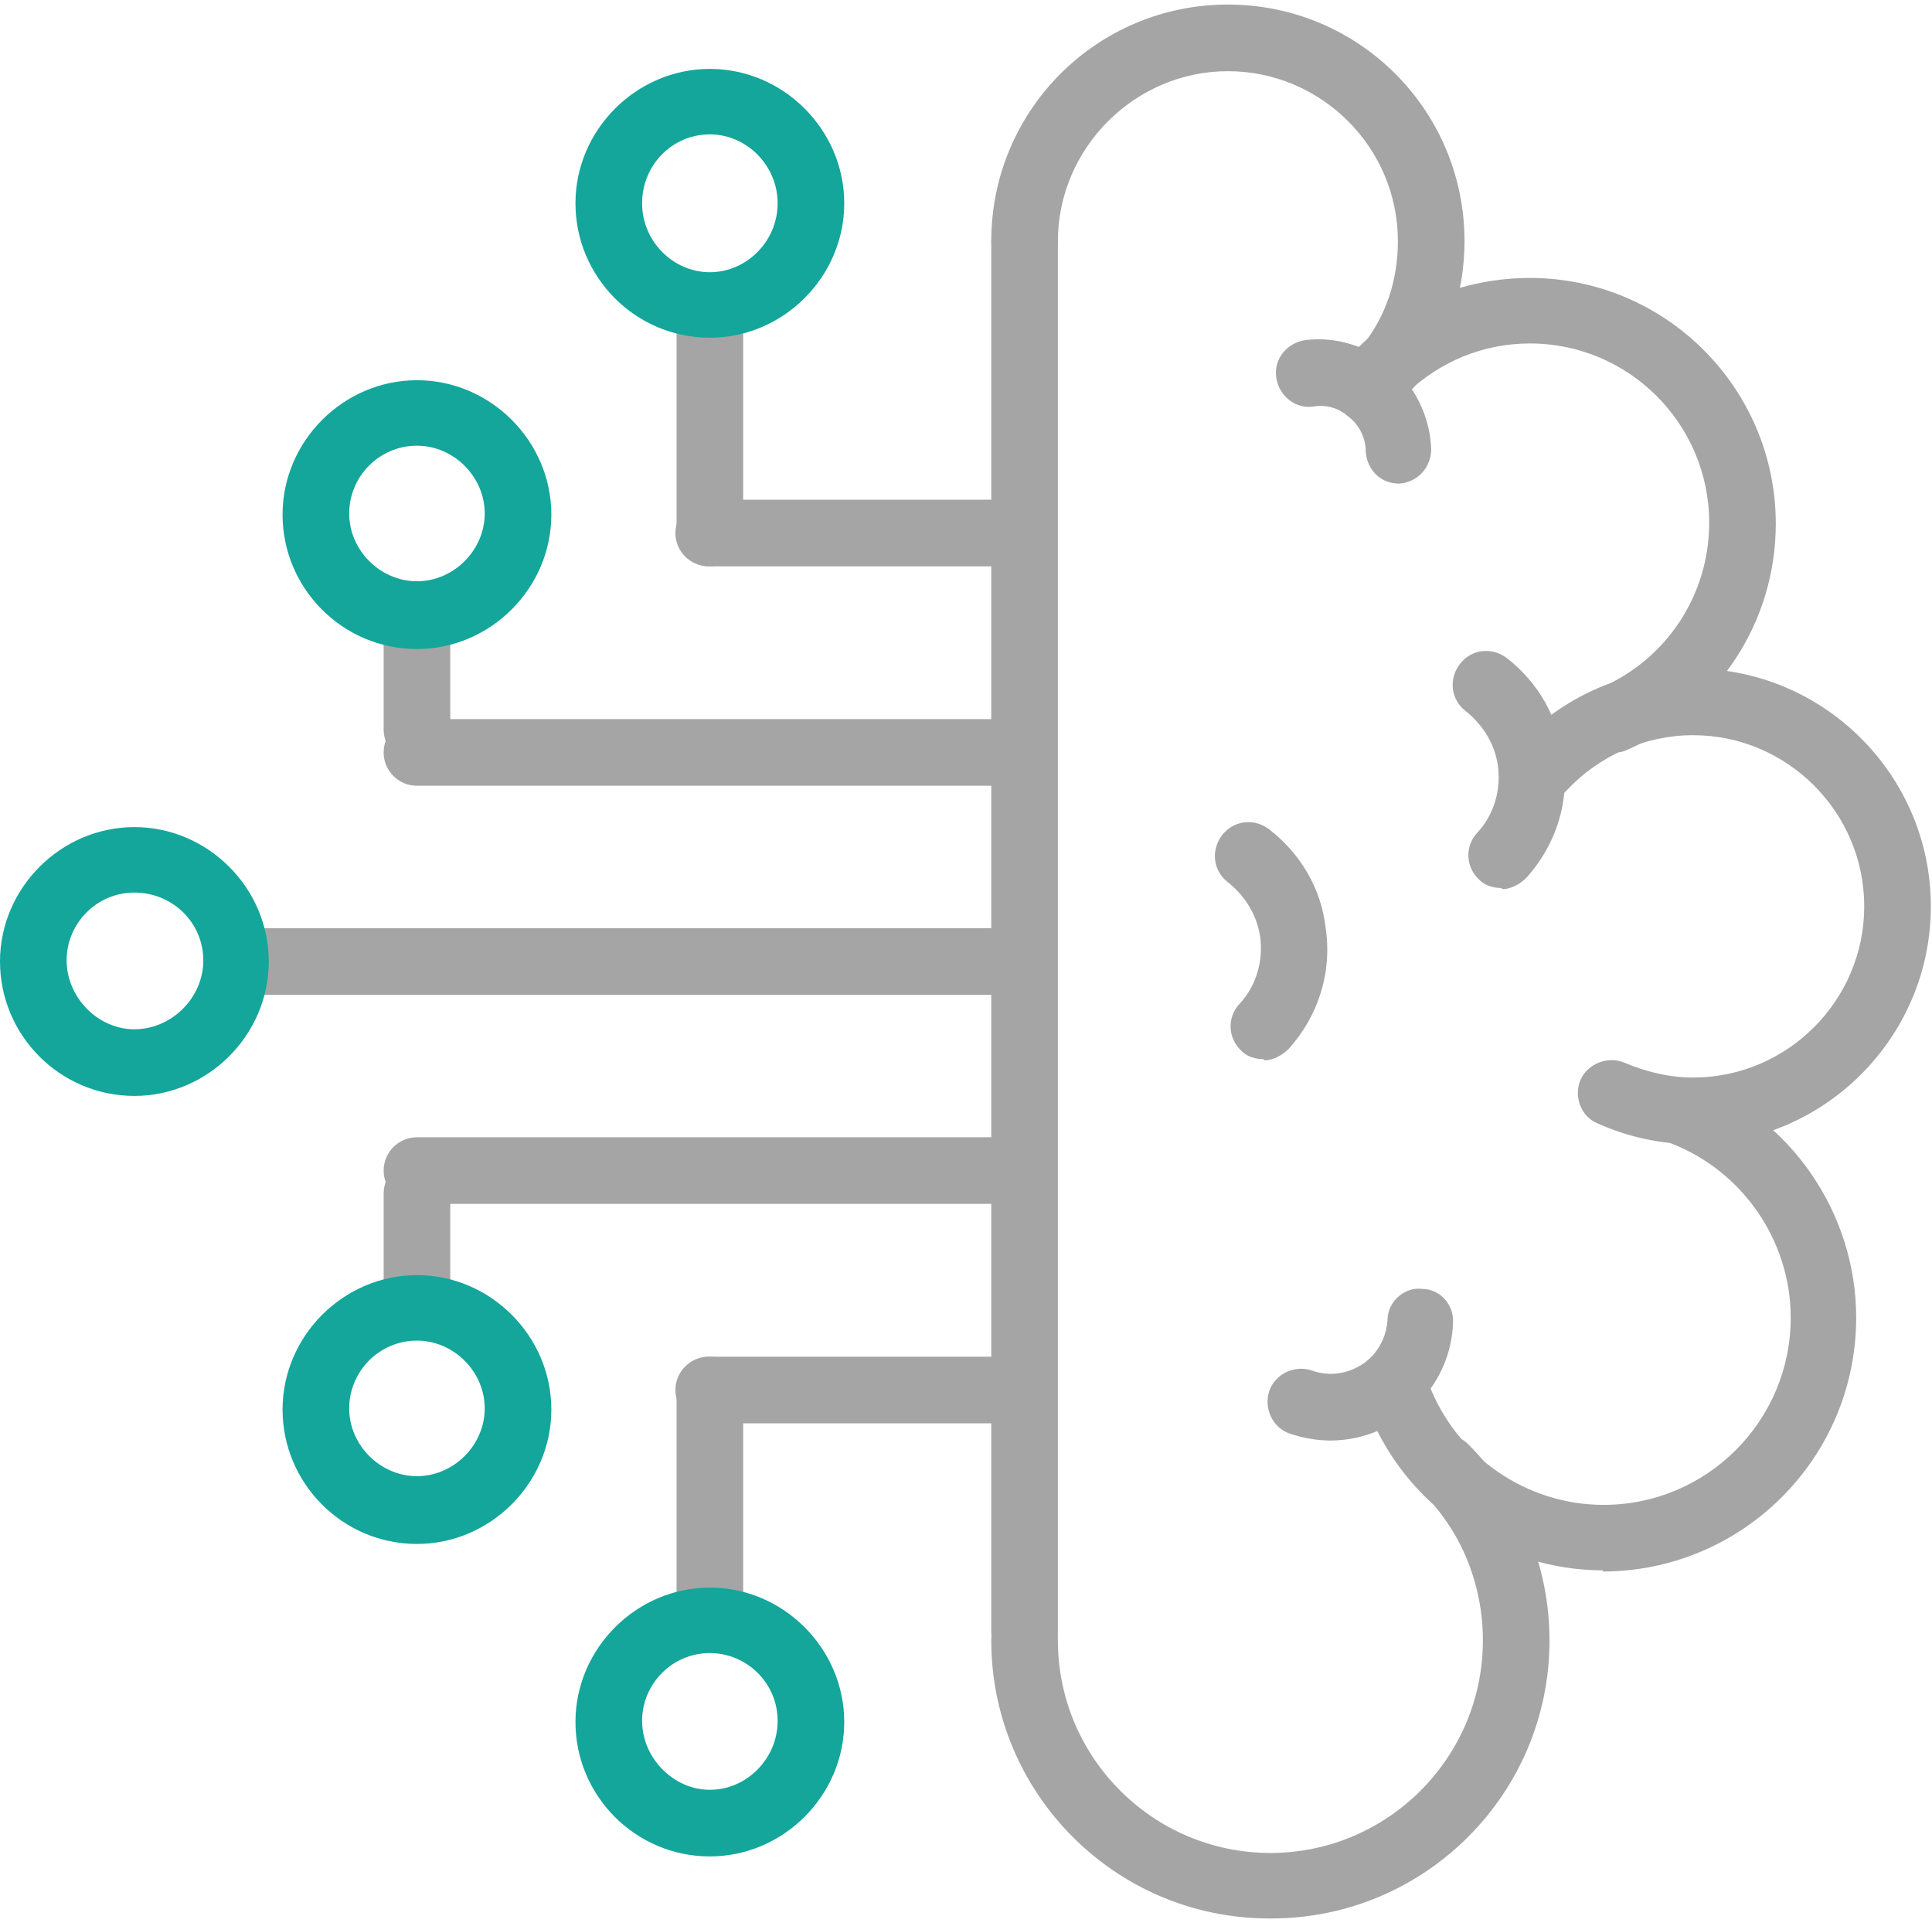 <svg width="200" height="199" viewBox="0 0 200 199" fill="none" xmlns="http://www.w3.org/2000/svg">
<g clip-path="url(#clip0_3737_13581)">
<path d="M104.518 102.969H24.613C22.711 102.969 21.165 101.423 21.165 99.521C21.165 97.618 22.711 96.072 24.613 96.072H104.518C106.421 96.072 107.966 97.618 107.966 99.521C107.966 101.423 106.421 102.969 104.518 102.969Z" fill="#A5A5A5"/>
<path d="M105.232 58.617H73.365C71.463 58.617 69.917 57.071 69.917 55.169C69.917 53.266 71.463 51.72 73.365 51.72H105.232C107.135 51.72 108.68 53.266 108.68 55.169C108.68 57.071 107.135 58.617 105.232 58.617Z" fill="#A5A5A5"/>
<path d="M73.484 58.617C71.582 58.617 70.036 57.071 70.036 55.169V32.814C70.036 30.912 71.582 29.366 73.484 29.366C75.387 29.366 76.933 30.912 76.933 32.814V55.169C76.933 57.071 75.387 58.617 73.484 58.617Z" fill="#A5A5A5"/>
<path d="M73.484 34.955C65.755 34.955 59.572 28.653 59.572 21.043C59.572 13.433 65.874 7.131 73.484 7.131C81.094 7.131 87.396 13.433 87.396 21.043C87.396 28.653 81.094 34.955 73.484 34.955ZM73.484 13.908C69.56 13.908 66.469 17.119 66.469 21.043C66.469 24.966 69.679 28.177 73.484 28.177C77.289 28.177 80.5 24.966 80.5 21.043C80.5 17.119 77.289 13.908 73.484 13.908Z" fill="#14A69A"/>
<path d="M105.946 81.328H43.163C41.261 81.328 39.715 79.782 39.715 77.88C39.715 75.977 41.261 74.431 43.163 74.431H105.946C107.848 74.431 109.394 75.977 109.394 77.88C109.394 79.782 107.848 81.328 105.946 81.328Z" fill="#A5A5A5"/>
<path d="M43.163 78.95C41.261 78.95 39.715 77.404 39.715 75.502V65.038C39.715 63.135 41.261 61.59 43.163 61.59C45.066 61.59 46.611 63.135 46.611 65.038V75.502C46.611 77.404 45.066 78.95 43.163 78.95Z" fill="#A5A5A5"/>
<path d="M43.163 67.178C35.434 67.178 29.251 60.876 29.251 53.266C29.251 45.656 35.553 39.354 43.163 39.354C50.773 39.354 57.075 45.656 57.075 53.266C57.075 60.876 50.773 67.178 43.163 67.178ZM43.163 46.132C39.239 46.132 36.148 49.342 36.148 53.147C36.148 56.952 39.358 60.163 43.163 60.163C46.968 60.163 50.178 56.952 50.178 53.147C50.178 49.342 46.968 46.132 43.163 46.132Z" fill="#14A69A"/>
<path d="M105.232 147.321H73.365C71.463 147.321 69.917 145.775 69.917 143.873C69.917 141.97 71.463 140.424 73.365 140.424H105.232C107.135 140.424 108.68 141.97 108.68 143.873C108.68 145.775 107.135 147.321 105.232 147.321Z" fill="#A5A5A5"/>
<path d="M73.484 169.675C71.582 169.675 70.036 168.129 70.036 166.227V143.873C70.036 141.97 71.582 140.424 73.484 140.424C75.387 140.424 76.933 141.97 76.933 143.873V166.227C76.933 168.129 75.387 169.675 73.484 169.675Z" fill="#A5A5A5"/>
<path d="M73.484 192.148C65.755 192.148 59.572 185.846 59.572 178.236C59.572 170.626 65.874 164.324 73.484 164.324C81.094 164.324 87.396 170.626 87.396 178.236C87.396 185.846 81.094 192.148 73.484 192.148ZM73.484 171.102C69.56 171.102 66.469 174.313 66.469 178.118C66.469 181.922 69.679 185.252 73.484 185.252C77.289 185.252 80.5 182.041 80.5 178.118C80.5 174.194 77.289 171.102 73.484 171.102Z" fill="#14A69A"/>
<path d="M105.827 124.61H43.163C41.261 124.61 39.715 123.064 39.715 121.162C39.715 119.259 41.261 117.713 43.163 117.713H105.827C107.729 117.713 109.275 119.259 109.275 121.162C109.275 123.064 107.729 124.61 105.827 124.61Z" fill="#A5A5A5"/>
<path d="M43.163 137.452C41.261 137.452 39.715 135.906 39.715 134.003V123.54C39.715 121.637 41.261 120.091 43.163 120.091C45.066 120.091 46.611 121.637 46.611 123.54V134.003C46.611 135.906 45.066 137.452 43.163 137.452Z" fill="#A5A5A5"/>
<path d="M43.163 159.806C35.434 159.806 29.251 153.504 29.251 145.894C29.251 138.284 35.553 131.982 43.163 131.982C50.773 131.982 57.075 138.284 57.075 145.894C57.075 153.504 50.773 159.806 43.163 159.806ZM43.163 138.76C39.239 138.76 36.148 141.97 36.148 145.775C36.148 149.58 39.358 152.791 43.163 152.791C46.968 152.791 50.178 149.58 50.178 145.775C50.178 141.97 46.968 138.76 43.163 138.76Z" fill="#14A69A"/>
<path d="M13.912 113.433C6.183 113.433 0 107.131 0 99.521C0 91.911 6.302 85.609 13.912 85.609C21.522 85.609 27.824 91.911 27.824 99.521C27.824 107.131 21.522 113.433 13.912 113.433ZM13.912 92.386C9.988 92.386 6.897 95.597 6.897 99.402C6.897 103.207 10.107 106.536 13.912 106.536C17.717 106.536 21.046 103.326 21.046 99.402C21.046 95.478 17.836 92.386 13.912 92.386Z" fill="#14A69A"/>
<path d="M175.387 118.427C171.938 118.427 168.609 117.713 165.399 116.286C163.615 115.573 162.901 113.433 163.615 111.768C164.328 110.103 166.469 109.271 168.133 109.984C170.393 110.936 172.771 111.53 175.268 111.53C185.018 111.53 192.985 103.563 192.985 93.813C192.985 84.063 185.018 76.096 175.268 76.096C170.274 76.096 165.517 78.236 162.188 81.804C160.88 83.231 158.74 83.349 157.313 82.041C155.886 80.734 155.767 78.593 157.075 77.166C161.712 72.053 168.371 69.2 175.268 69.2C188.823 69.2 199.881 80.258 199.881 93.813C199.881 107.368 188.823 118.427 175.268 118.427H175.387Z" fill="#A5A5A5"/>
<path d="M167.064 77.88C165.756 77.88 164.448 77.047 163.853 75.739C163.14 73.956 163.853 71.934 165.637 71.221C172.533 68.248 176.933 61.59 176.933 54.099C176.933 43.873 168.609 35.549 158.384 35.549C153.508 35.549 148.99 37.452 145.542 40.781C144.234 42.089 141.974 42.089 140.667 40.781C139.359 39.473 139.359 37.214 140.667 35.906C145.423 31.268 151.725 28.771 158.384 28.771C172.414 28.771 183.829 40.187 183.829 54.217C183.829 64.443 177.765 73.599 168.372 77.642C167.896 77.88 167.42 77.88 167.064 77.88Z" fill="#A5A5A5"/>
<path d="M137.813 149.104C136.386 149.104 134.959 148.867 133.532 148.391C131.748 147.796 130.797 145.775 131.392 143.991C131.986 142.208 134.008 141.257 135.791 141.851C138.051 142.684 140.548 141.97 142.093 140.305C143.045 139.235 143.52 138.046 143.639 136.619C143.639 134.717 145.423 133.171 147.206 133.409C149.109 133.409 150.536 135.074 150.417 136.976C150.298 139.949 149.109 142.802 147.087 144.943C144.59 147.678 141.142 149.104 137.694 149.104H137.813Z" fill="#A5A5A5"/>
<path d="M155.411 91.911C154.578 91.911 153.746 91.673 153.151 91.078C151.724 89.77 151.606 87.63 152.914 86.203C154.697 84.301 155.411 81.685 155.054 79.188C154.697 76.928 153.508 75.026 151.724 73.599C150.179 72.41 149.941 70.27 151.13 68.724C152.319 67.178 154.459 66.94 156.005 68.129C159.216 70.626 161.237 74.194 161.831 78.237C162.545 82.874 161.118 87.392 158.026 90.841C157.313 91.554 156.362 92.03 155.529 92.03L155.411 91.911Z" fill="#A5A5A5"/>
<path d="M130.797 109.628C129.965 109.628 129.133 109.39 128.538 108.795C127.111 107.487 126.992 105.347 128.3 103.92C130.084 102.018 130.797 99.402 130.441 96.905C130.084 94.645 128.895 92.743 127.111 91.316C125.565 90.127 125.328 87.987 126.517 86.441C127.706 84.895 129.846 84.657 131.392 85.846C134.602 88.343 136.743 91.911 137.218 95.953C137.932 100.591 136.505 105.109 133.413 108.557C132.7 109.271 131.749 109.747 130.916 109.747L130.797 109.628Z" fill="#A5A5A5"/>
<path d="M144.828 50.056C142.925 50.056 141.499 48.629 141.38 46.726C141.38 45.3 140.666 43.873 139.477 43.04C138.526 42.208 137.218 41.851 135.91 42.089C134.008 42.327 132.343 40.9 132.105 38.997C131.867 37.095 133.294 35.43 135.197 35.192C138.288 34.836 141.261 35.787 143.639 37.571C146.374 39.711 148.038 43.04 148.157 46.489C148.157 48.391 146.73 49.937 144.828 50.056Z" fill="#A5A5A5"/>
<path d="M143.758 41.376C143.044 41.376 142.212 41.138 141.617 40.662C140.072 39.473 139.834 37.333 141.023 35.787C143.52 32.695 144.709 28.89 144.709 24.966C144.709 15.216 136.742 7.368 127.111 7.368C117.479 7.368 109.513 15.335 109.513 24.966C109.513 26.869 107.967 28.415 106.064 28.415C104.162 28.415 102.616 26.869 102.616 24.966C102.616 11.411 113.556 0.472 127.111 0.472C140.666 0.472 151.606 11.411 151.606 24.966C151.606 30.436 149.822 35.668 146.374 40.068C145.66 40.9 144.709 41.376 143.639 41.376H143.758Z" fill="#A5A5A5"/>
<path d="M165.993 162.541C155.172 162.541 145.303 155.763 141.498 145.656C140.785 143.873 141.736 141.851 143.519 141.257C145.303 140.543 147.324 141.494 147.919 143.278C150.773 150.769 158.026 155.763 165.993 155.763C176.694 155.763 185.374 147.083 185.374 136.382C185.374 128.415 180.38 121.162 172.889 118.308C171.106 117.594 170.273 115.692 170.868 113.908C171.581 112.125 173.484 111.292 175.267 111.887C185.374 115.692 192.152 125.561 192.152 136.382C192.152 150.888 180.38 162.66 165.874 162.66L165.993 162.541Z" fill="#A5A5A5"/>
<path d="M131.391 198.569C115.458 198.569 102.616 185.609 102.616 169.794C102.616 167.892 104.162 166.346 106.064 166.346C107.967 166.346 109.513 167.892 109.513 169.794C109.513 181.922 119.382 191.792 131.51 191.792C143.639 191.792 153.508 181.922 153.508 169.794C153.508 163.968 151.249 158.379 147.087 154.336C145.779 153.028 145.779 150.769 147.087 149.461C148.395 148.153 150.654 148.153 151.962 149.461C157.432 154.931 160.405 162.184 160.405 169.794C160.405 185.727 147.444 198.569 131.629 198.569H131.391Z" fill="#A5A5A5"/>
<path d="M106.064 172.41C104.162 172.41 102.616 170.864 102.616 168.962V24.966C102.616 23.064 104.162 21.518 106.064 21.518C107.967 21.518 109.513 23.064 109.513 24.966V168.962C109.513 170.864 107.967 172.41 106.064 172.41Z" fill="#A5A5A5"/>
</g>
<defs>
<clipPath id="clip0_3737_13581">
<rect width="200" height="198.098" fill="white" transform="translate(0 0.472)"/>
</clipPath>
</defs>
</svg>
